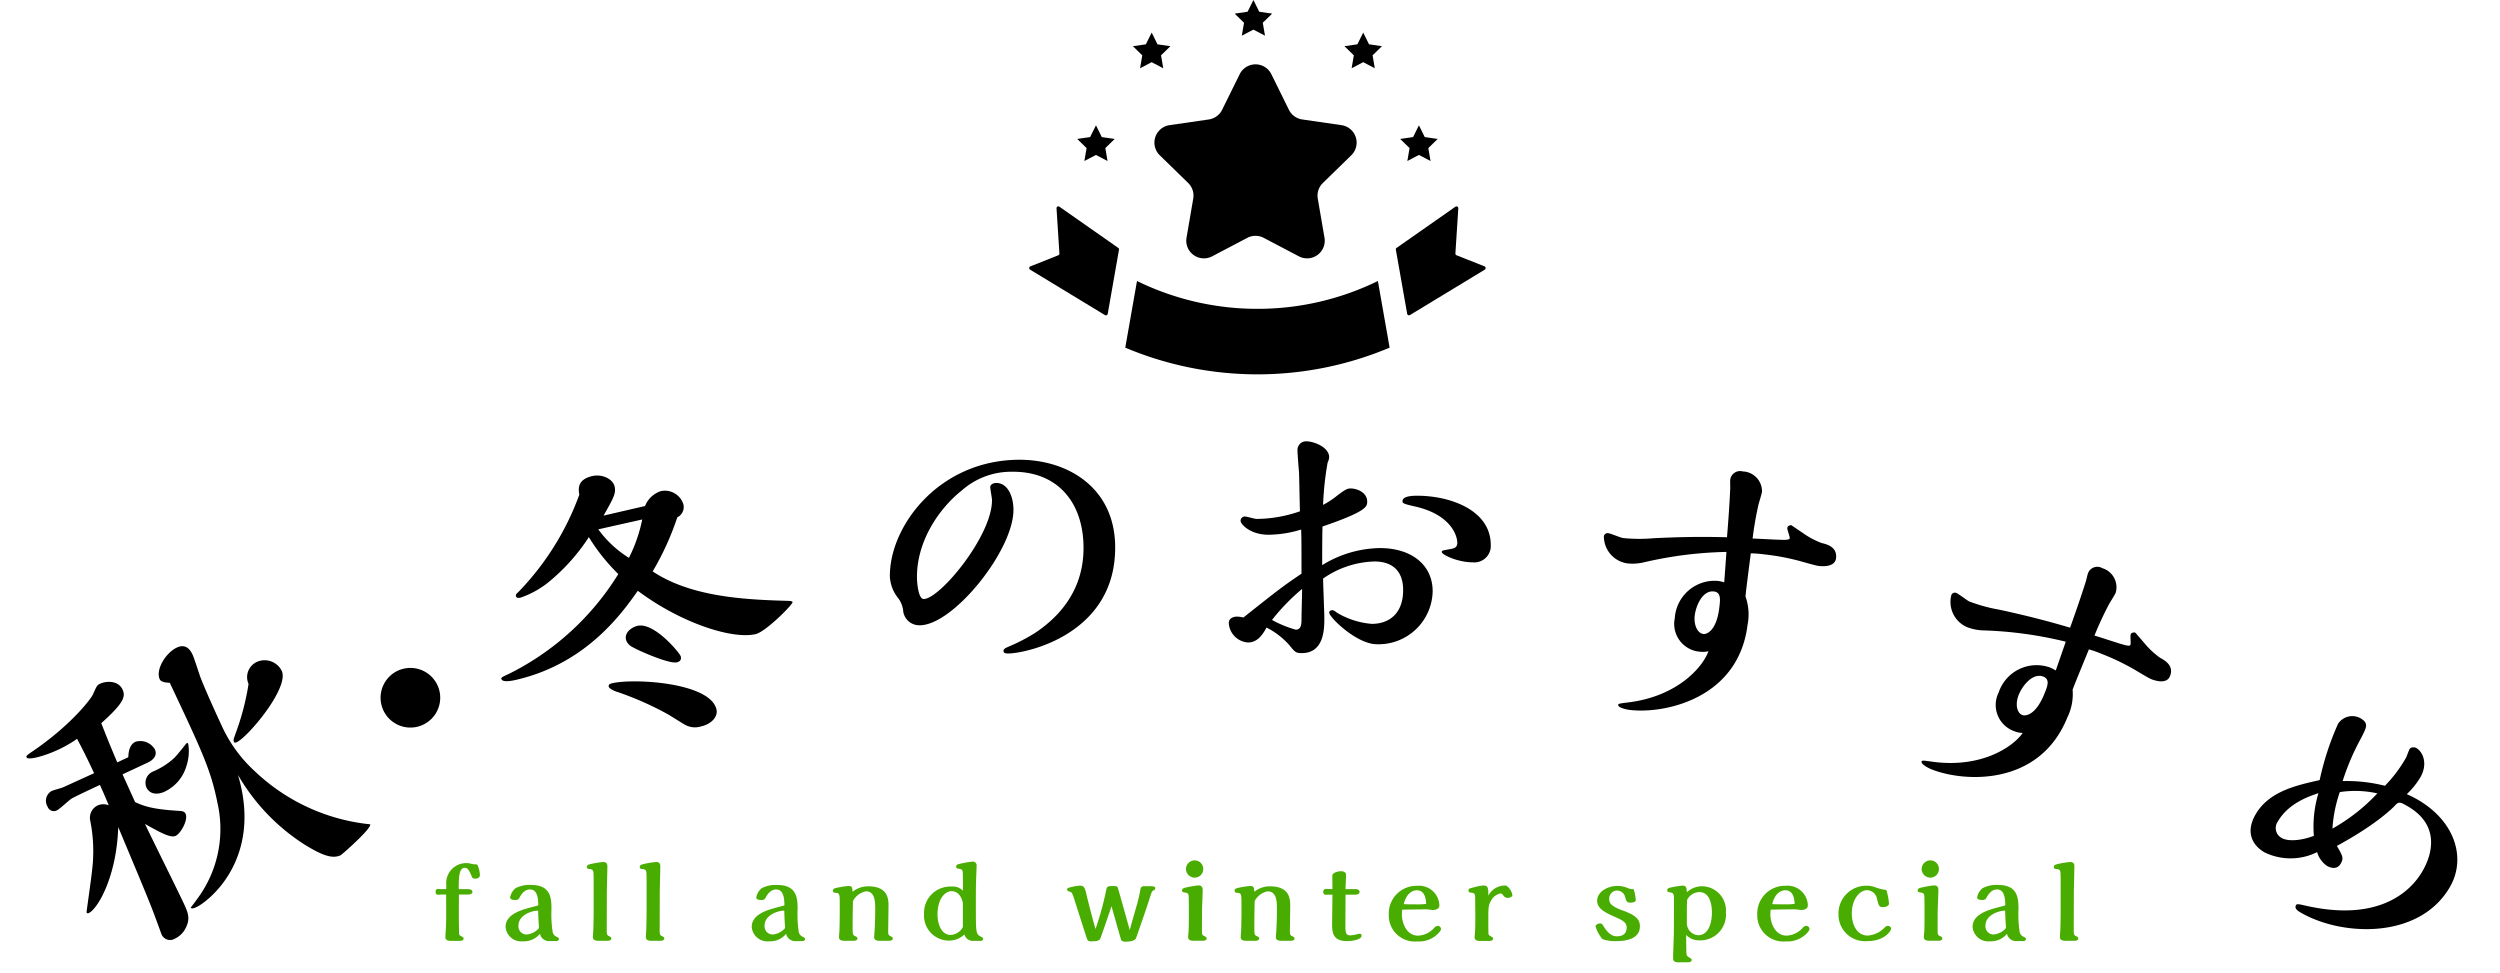 <svg xmlns="http://www.w3.org/2000/svg" xmlns:xlink="http://www.w3.org/1999/xlink" width="328.646" height="127.949" viewBox="0 0 328.646 127.949"><defs><clipPath id="a"><rect width="60" height="49.211" fill="none"/></clipPath></defs><g transform="translate(-534.699 -2348.848)"><g transform="matrix(1, 0.017, -0.017, 1, 5.197, 2270.45)"><path d="M36.72,11.6a33.561,33.561,0,0,1-4.08,4.96c-.8.8-.88.88-.88,1.12,0,.16.12.2.32.2,1.64,0,9.32-3.56,9.32-6a2.515,2.515,0,0,0-2.36-2.44A2.2,2.2,0,0,0,36.72,11.6ZM43.4,35.08A25.771,25.771,0,0,1,32.6,22.32a18.362,18.362,0,0,1-1.4-7.36c0-1.76.04-5.16.16-6.84.04-.48.32-2.64.32-3.08,0-.68-.12-1.76-1.48-1.76-1.6,0-3.8,1.44-3.8,2.84,0,.48.84.88,1,.96.04,10.04.04,12.72-1,16.96a15.38,15.38,0,0,1-7.92,10.4c-.32.2-1.08.56-1.08.6,0,.24.52.24.72.24,1.68,0,10.6-2,12.28-13.44a26.681,26.681,0,0,0,4.08,12.04c1.48,2.24,2.48,3.24,3.68,3.24C38.36,37.12,43.4,35.64,43.4,35.08ZM24.72,17.96A6.21,6.21,0,0,0,26.2,15.4c0-.04,0-.2-.12-.2-.04,0-1.92.96-2.32,1.08a9.572,9.572,0,0,1-3.28.44,1.6,1.6,0,0,0-1.68,1.52c0,1.04.92,1.52,1.92,1.52A5.372,5.372,0,0,0,24.72,17.96Zm-4.32-2.6c.72,0,1.52-.32,1.52-1.16a2.213,2.213,0,0,0-1.88-2c-1,0-1.52,1.08-1.72,1.44h-1.6c.08-2.24.16-3.88.28-5.56,3.88-1.16,4.4-1.84,4.4-2.84,0-1.32-1.48-1.92-2.32-1.92-.48,0-.56.08-1.48.88-.52.44-4.2,2.36-10,3.36-1.28.2-1.4.24-1.4.44,0,.52,2.56.84,3.88.84a15.744,15.744,0,0,0,3.16-.24c.12,2.16.12,3.44.12,5.04L8.92,13.6c-.24,0-1.36-.2-1.6-.2a1.475,1.475,0,0,0-1.36,1.64.873.873,0,0,0,.92.96c.4,0,2.16-.6,2.52-.6,1.24-.04,2.76-.04,4-.04,0,.92-.04,2.04-.08,2.92a1.854,1.854,0,0,0-1.36-.6A1.8,1.8,0,0,0,10.28,19a20.429,20.429,0,0,1-2.6,6.16c-.44.76-2.96,4.6-2.96,4.64,0,.12.08.2.24.2,1.28,0,5.32-2.76,8.28-8.6-.4,9.92-.44,10.96-.68,13.68,0,.08-.12,1.36-.12,1.4a1.219,1.219,0,0,0,1.36,1.36,3.015,3.015,0,0,0,1.88-.68c1.08-.84,1.12-1.72,1.12-3,0-1.84-.2-10-.2-11.64,1.36,1.88,2.24,3.12,3,3.12.72,0,2.4-1.2,2.4-2.08,0-.36-.28-.52-.64-.72-2.8-1.52-3.84-2.4-4.72-3.48,0-.64.04-3.44.04-4Z" transform="translate(526.787 164.376) rotate(-26)"/><path d="M22.12,8.4C23.92,6.44,24.4,5.92,24.4,5c0-1.04-1.24-2-2.56-2-2.08,0-2.16,1.32-2.2,2A36.069,36.069,0,0,1,8.92,15.68c-.32.16-.4.28-.4.44,0,.32.4.32.6.32a12.251,12.251,0,0,0,3.76-1.04,25.606,25.606,0,0,0,6.72-4.68,25.411,25.411,0,0,0,2.68,5.6A35.4,35.4,0,0,1,5.4,25.84c-1.08.24-1.2.24-1.2.44,0,.56,1.52.56,1.88.56,9.44,0,15.52-5.4,18.2-7.8,4.44,5.28,10.56,9.04,13.8,9.04,1.4,0,5.68-2.72,5.68-3,0-.08-.04-.12-.32-.24-5.2-1.36-12.4-3.28-16.68-7.84a37.087,37.087,0,0,0,4.76-6.2,1.494,1.494,0,0,0,1.16-1.48A2.551,2.551,0,0,0,30.2,6.96,3.338,3.338,0,0,0,27.72,8.4Zm5.72,20.32c0-.4-2.36-5.2-4.64-5.2-.68,0-1.88.4-1.88,1.44a1.594,1.594,0,0,0,.6,1.12c.72.68,4.2,3.28,5.24,3.28C27.64,29.36,27.84,29.12,27.84,28.72ZM24.4,35.68c.32.28,1.68,1.68,1.96,1.92a2.683,2.683,0,0,0,2.04.68c1.4,0,2.44-.76,2.44-1.72,0-3.64-9.64-6.44-12.56-6.44-.16,0-.56,0-.56.32,0,.36.8.88,1.16,1.08A41.451,41.451,0,0,1,24.4,35.68Zm2.56-25.64a20.036,20.036,0,0,1-2.84,4.52A14.339,14.339,0,0,1,21.04,10Z" transform="translate(587.656 132.992) rotate(-14)"/><path d="M27.92,20.2A3.92,3.92,0,1,0,24,24.16,3.926,3.926,0,0,0,27.92,20.2Z" transform="translate(558.492 145.35) rotate(-12)"/><path d="M9.84,27.24a3.364,3.364,0,0,1,.72,1.92,2.141,2.141,0,0,0,2.2,1.8c4.4,0,12.52-9.72,12.52-15.04,0-1.8-.76-3.48-2.2-3.48-.52,0-.8.28-.8.52,0,.28.2,1.44.2,1.68,0,4.64-7.04,12.88-9.2,12.88-.72,0-.84-2.16-.84-2.76,0-4.64,2.88-8.96,6.12-11.44A9.8,9.8,0,0,1,25.08,11c5.96,0,9.32,4.04,9.32,9.92s-3.48,9.36-6.64,11.36a24,24,0,0,1-3.4,1.68c-.24.12-.72.24-.72.56,0,.16.04.36.64.36,2.44,0,14.28-2.32,14.28-13.96,0-7.68-6.16-11.48-12.68-11.48-10.48,0-17,8.6-17,15.12A4.954,4.954,0,0,0,9.84,27.24Z" transform="translate(639.188 118.996) rotate(-2)"/><path d="M42.2,19.84c0-4.6-5.36-6.48-9.68-6.48-.6,0-1.92.04-1.92.72,0,.28.16.36,1.76.72,4.56,1.08,5.44,3.76,5.44,4.76,0,.56-.36.72-.84.8-1.08.2-1.2.2-1.2.4,0,.36,2.12,1.36,4.08,1.36A2.161,2.161,0,0,0,42.2,19.84ZM17.32,23.6c-2.48,1.68-3,2.08-7.64,5.76a3.332,3.332,0,0,0-.88-.12c-.4,0-1.04.2-1.04.84a2.714,2.714,0,0,0,2.52,2.56c1.32,0,2-1.16,2.44-1.96a10.038,10.038,0,0,1,3.04,2.36c.68.84.8,1,1.6,1,2.96,0,2.96-3.28,2.96-4.56,0-.84-.16-4.48-.16-5.24A12.366,12.366,0,0,1,26.92,22c2.16,0,3.76,1.08,3.76,3.76,0,3.04-1.8,4.44-4.12,4.44a10.544,10.544,0,0,1-4.6-1.48,1.832,1.832,0,0,0-.52-.32c-.32,0-.48.12-.48.32,0,.6,3.6,4.16,6.28,4.16a7.114,7.114,0,0,0,7.32-6.96c0-3.48-2.8-5.68-6.92-5.68a14.76,14.76,0,0,0-7.6,2.24c0-1.6,0-3.12.04-5.08,5.88-2,5.88-2.64,5.88-3.28,0-1.16-1.28-1.72-2.2-1.72-.44,0-.76.2-1.72.92a10.929,10.929,0,0,1-1.88,1.24A40.628,40.628,0,0,1,20.76,9a1.767,1.767,0,0,0,.2-.72C20.96,7,19,6.2,17.92,6.2A1.13,1.13,0,0,0,16.8,7.36c0,.48.16,2.48.2,2.92.04,1.08.08,3.96.12,5.12a17.516,17.516,0,0,1-5.68,1c-.28,0-1.32-.32-1.56-.32a.557.557,0,0,0-.56.6c0,.36,1.2,1.8,3.68,1.8a15.137,15.137,0,0,0,4.28-.68c.04,1.4.04,2.48.04,4.04Zm-3.88,6.08A27.239,27.239,0,0,1,17.4,25.6c0,.6-.08,3.28-.08,3.8,0,.76,0,1.56-.76,1.56A14.594,14.594,0,0,1,13.44,29.68Z" transform="translate(685.277 118.568) rotate(-1)"/><path d="M24.2,18.92a5.968,5.968,0,0,0-.84-.08,5.251,5.251,0,0,0-5.04,5.56,3.663,3.663,0,0,0,3.88,3.96,3,3,0,0,0,1.04-.2c-.48,2.16-3.28,6.32-9.48,7.92-1.28.32-1.44.36-1.44.52,0,.36,1.08.48,1.56.48,4.56,0,14.04-3.16,14.04-13a6.969,6.969,0,0,0-.72-3.64c-.04-.64,0-4.72,0-5.72a13.56,13.56,0,0,1,1.76-.08,30.246,30.246,0,0,1,4.32.24c.44.04,2.48.4,2.96.4.6,0,2.16-.12,2.16-1.28,0-1.52-1.44-1.68-2.12-1.76a10.7,10.7,0,0,1-2.6-1l-1.64-.84c-.08,0-.48.08-.48.44,0,.2.48,1.08.48,1.28s-.36.24-.52.28c-.72.12-3.6.28-4.32.36a43.923,43.923,0,0,1,.24-4.64c.04-.24.24-1.36.24-1.64a2.621,2.621,0,0,0-2.84-2.32,1.3,1.3,0,0,0-1.48,1.48c0,.12.12.8.12.92.16,2,.28,4.4.36,6.44-2.12.2-5.04.52-9.48,1.28a21.355,21.355,0,0,1-4.08.48c-.28,0-1.68-.4-2-.4a.5.5,0,0,0-.52.48A3.6,3.6,0,0,0,11.28,18a6.585,6.585,0,0,0,2-.36A51.98,51.98,0,0,1,24,14.92ZM22.32,26c-.84,0-1.44-1.08-1.44-2.28,0-1.36.64-3.44,2.12-3.44.96,0,.96.96.96,2.04C23.96,25.64,22.56,26,22.32,26Z" transform="translate(736.494 120.705) rotate(6)"/><path d="M24.2,18.92a5.968,5.968,0,0,0-.84-.08,5.251,5.251,0,0,0-5.04,5.56,3.663,3.663,0,0,0,3.88,3.96,3,3,0,0,0,1.04-.2c-.48,2.16-3.28,6.32-9.48,7.92-1.28.32-1.44.36-1.44.52,0,.36,1.08.48,1.56.48,4.56,0,14.04-3.16,14.04-13a6.969,6.969,0,0,0-.72-3.64c-.04-.64,0-4.72,0-5.72a13.56,13.56,0,0,1,1.76-.08,30.246,30.246,0,0,1,4.32.24c.44.04,2.48.4,2.96.4.6,0,2.16-.12,2.16-1.28,0-1.52-1.44-1.68-2.12-1.76a10.7,10.7,0,0,1-2.6-1l-1.64-.84c-.08,0-.48.08-.48.44,0,.2.48,1.08.48,1.28s-.36.24-.52.28c-.72.12-3.6.28-4.32.36a43.923,43.923,0,0,1,.24-4.64c.04-.24.24-1.36.24-1.64a2.621,2.621,0,0,0-2.84-2.32,1.3,1.3,0,0,0-1.48,1.48c0,.12.12.8.12.92.16,2,.28,4.4.36,6.44-2.12.2-5.04.52-9.48,1.28a21.355,21.355,0,0,1-4.08.48c-.28,0-1.68-.4-2-.4a.5.5,0,0,0-.52.48A3.6,3.6,0,0,0,11.28,18a6.585,6.585,0,0,0,2-.36A51.98,51.98,0,0,1,24,14.92ZM22.32,26c-.84,0-1.44-1.08-1.44-2.28,0-1.36.64-3.44,2.12-3.44.96,0,.96.96.96,2.04C23.96,25.64,22.56,26,22.32,26Z" transform="translate(786.538 126.563) rotate(21)"/><path d="M26.44,14.56a10.363,10.363,0,0,0,.44-2.8c0-2.04-1.36-3.08-2.4-3.08-.24,0-.68.24-.68.56,0,.2.16,1.08.16,1.24a17.726,17.726,0,0,1-.56,4.56,20.625,20.625,0,0,0-5.12,2.24,31.454,31.454,0,0,1-.72-6.04c-.08-1.68-.08-2.28-1.4-2.28A2.225,2.225,0,0,0,14,11.08a37.2,37.2,0,0,0,1.6,7.6c-2.36,2.16-5.04,4.64-5.04,8.12,0,2.68,1.64,3.72,3.52,3.72a7.81,7.81,0,0,0,5.96-3.48,3.324,3.324,0,0,0,2,.92c.2,0,1.44,0,1.44-1.16,0-.84-.28-1-1.6-1.76,3.24-5.28,3.92-8.24,3.96-8.4.16-.76.4-.76,1.48-.76,4.8,0,5.96,3.6,5.96,6.4,0,3.56-2.08,8.8-10.88,11.56-1.16.36-1.28.4-1.28.64,0,.52.72.52,1.04.52,6.32,0,15.28-4.76,15.28-12.72C37.44,17.52,32.96,13.84,26.44,14.56Zm-3.4,1.84a24.61,24.61,0,0,1-2.8,6.96,18.116,18.116,0,0,1-1.56-4.64A13.4,13.4,0,0,1,23.04,16.4Zm-4.44,9c-1.24,1.52-2.64,2.36-3.52,2.36a1.481,1.481,0,0,1-1.52-1.64c0-2.72,1.84-4.84,2.76-5.88A15.141,15.141,0,0,0,18.6,25.4Z" transform="matrix(0.875, 0.485, -0.485, 0.875, 832.683, 142.806)"/></g><path d="M146.112,5.21h-.686c-.07,0-.364-.028-.406-.028-.21,0-.308.168-.308.378,0,.168.084.392.28.392.056,0,.35-.028.42-.028h.686c.014,3.192.014,3.332-.028,4.34-.014.2-.07,1.134-.07,1.232,0,.238.084.518.7.518h1.148c.168,0,.546-.014.546-.308,0-.126-.042-.154-.392-.35-.21-.112-.21-.266-.21-.588-.028-1.722-.028-2.044-.014-4.844h1.176c.21,0,.6-.056.6-.35s-.364-.364-.6-.364h-1.2V4.958c0-1.568.112-2.548.8-2.548.42,0,.574.364.924,1.162.07.154.14.266.462.266.21,0,.6-.112.6-.462a3.639,3.639,0,0,0-.308-1.316.3.3,0,0,0-.28-.112,2.068,2.068,0,0,1-.294-.014c-.056-.014-.35-.07-.448-.1a1.241,1.241,0,0,0-.406-.042,2.623,2.623,0,0,0-2.688,2.856Zm14.42,6.832c.112,0,.392-.014.392-.294,0-.112-.028-.126-.476-.364a.988.988,0,0,1-.336-.476,14.891,14.891,0,0,1-.168-3.01c0-1.344,0-3.234-2.646-3.234a3.973,3.973,0,0,0-2.072.42,2,2,0,0,0-.714,1.232c0,.322.56.322.658.322A.533.533,0,0,0,155.7,6.4c.238-.434.644-1.148,1.442-1.148,1.036,0,1.064,1.456,1.064,2.086-.154.07-.854.238-.994.28-1.3.35-3.3.91-3.3,2.562a2.063,2.063,0,0,0,2.268,1.89,2.718,2.718,0,0,0,2.254-.994,1.208,1.208,0,0,0,1.106.966Zm-2.226-1.722a2.339,2.339,0,0,1-1.68.854,1.071,1.071,0,0,1-1.022-1.162c0-1.372,1.694-1.974,2.59-1.974C158.208,8.584,158.222,9.186,158.306,10.32ZM167.28,12c.2,0,.532-.028.532-.308,0-.154-.126-.21-.28-.294-.266-.126-.322-.224-.322-.686,0-.224.014-4.508.014-5.068,0-.532.07-2.926.07-3.4,0-.2,0-.6-.56-.6a11.609,11.609,0,0,0-1.68.28c-.28.07-.462.154-.462.364,0,.182.07.252.35.28.392.028.49.182.518.448.042.364.028,1.918.028,2.436,0,2.492.014,3.29-.042,5.054,0,.154-.056.924-.056.994,0,.448.406.5.7.5Zm6.958,0c.2,0,.532-.028.532-.308,0-.154-.126-.21-.28-.294-.266-.126-.322-.224-.322-.686,0-.224.014-4.508.014-5.068,0-.532.07-2.926.07-3.4,0-.2,0-.6-.56-.6a11.609,11.609,0,0,0-1.68.28c-.28.07-.462.154-.462.364,0,.182.07.252.35.28.392.028.49.182.518.448.042.364.028,1.918.028,2.436,0,2.492.014,3.29-.042,5.054,0,.154-.056.924-.056.994,0,.448.406.5.7.5Zm18.648.042c.112,0,.392-.014.392-.294,0-.112-.028-.126-.476-.364a.988.988,0,0,1-.336-.476A14.891,14.891,0,0,1,192.3,7.9c0-1.344,0-3.234-2.646-3.234a3.973,3.973,0,0,0-2.072.42,2,2,0,0,0-.714,1.232c0,.322.56.322.658.322a.533.533,0,0,0,.532-.238c.238-.434.644-1.148,1.442-1.148,1.036,0,1.064,1.456,1.064,2.086-.154.07-.854.238-.994.28-1.3.35-3.3.91-3.3,2.562a2.063,2.063,0,0,0,2.268,1.89,2.718,2.718,0,0,0,2.254-.994,1.208,1.208,0,0,0,1.106.966ZM190.66,10.32a2.339,2.339,0,0,1-1.68.854,1.071,1.071,0,0,1-1.022-1.162c0-1.372,1.694-1.974,2.59-1.974C190.562,8.584,190.576,9.186,190.66,10.32Zm7.182-1.862c0,.434-.028,1.89-.042,2.254-.014.126-.056.714-.056.812,0,.392.322.476.7.476h1.19c.126,0,.532,0,.532-.308,0-.14-.056-.182-.336-.322s-.294-.168-.294-1.274c0-.742,0-1.2.042-3.318A2.442,2.442,0,0,1,201.286,5.5c1.218,0,1.218,1.47,1.218,2.3,0,1.092-.028,2.1-.1,3.192-.014.084-.042.448-.042.532,0,.476.546.476.7.476h1.218c.168,0,.532-.014.532-.308,0-.14-.07-.182-.35-.322-.224-.126-.252-.224-.252-.63,0-.532.042-2.828.042-3.3,0-.84,0-2.6-2.674-2.6a3.28,3.28,0,0,0-2.044.714c-.056-.588-.07-.756-.546-.756a10.629,10.629,0,0,0-1.652.266c-.182.042-.392.112-.392.336,0,.2.07.266.364.294.532.056.532.154.532,1.652Zm18.466,3.556c.2,0,.378-.056.378-.294,0-.1-.042-.126-.378-.308-.574-.322-.574-.616-.574-3.976,0-1.288,0-2.366.028-3.416.014-.294.07-1.568.07-1.834a.5.5,0,0,0-.574-.588,12.481,12.481,0,0,0-1.722.308c-.154.042-.392.1-.392.336,0,.2.1.266.364.294.364.028.462.154.5.434.028.252.028,2.058.028,2.45a1.839,1.839,0,0,0-1.5-.546,3.449,3.449,0,0,0-3.612,3.6,3.275,3.275,0,0,0,3.346,3.5,2.879,2.879,0,0,0,1.96-.812,1.14,1.14,0,0,0,1.064.854Zm-2.282-1.82a1.9,1.9,0,0,1-1.61,1.036c-1.246,0-1.722-1.47-1.722-2.7,0-2.156,1.078-3.052,1.834-3.052,1.246,0,1.5,1.512,1.5,1.61Zm16.156,1.064c.21.644.252.812.63.812.532,0,1.036,0,1.246-.294.112-.168,1.3-3.71,1.512-4.312.14.5,1.232,4.368,1.274,4.452a.666.666,0,0,0,.532.2c.448,0,1.162-.042,1.386-.406.056-.084,1.386-3.948,1.526-4.4l.392-1.2c.182-.546.2-.616.364-.714.224-.112.266-.14.266-.294,0-.28-.14-.28-1.386-.28-.294,0-.49.042-.56.434a19.99,19.99,0,0,1-.462,2.016c-.28.994-.462,1.582-.938,3.318-.2-.7-1.526-5.488-1.582-5.6-.126-.182-.21-.182-.63-.182-.518,0-.77,0-.854.392a41.88,41.88,0,0,1-1.428,5.25c-.154-.42-.98-3.584-1.2-4.55s-.364-1.148-.9-1.148a7.155,7.155,0,0,0-1.386.266c-.14.042-.252.084-.252.238s.014.168.392.308c.21.07.28.1.616,1.19,0,.014,1.036,3.234,1.134,3.542Zm15.442-8.694A1.121,1.121,0,0,0,244.49,1.43a1.147,1.147,0,0,0-1.134,1.134A1.15,1.15,0,0,0,244.5,3.7,1.126,1.126,0,0,0,245.624,2.564Zm-.168,7.042c0-.518,0-1.47.028-2.226.014-.322.07-1.736.07-2.016,0-.21,0-.644-.574-.644a13.692,13.692,0,0,0-1.75.308c-.224.056-.392.154-.392.35,0,.224.112.238.462.294.406.07.406.252.42.756.014.476.014,1.764.014,2.24,0,.07,0,1.582-.042,2.212-.014.1-.056.532-.056.616,0,.392.308.5.7.5h1.19c.182,0,.546-.014.546-.308,0-.14-.154-.238-.28-.294-.336-.14-.336-.308-.336-.644Zm5.194-1.148c0,.434-.028,1.89-.042,2.254-.014.126-.056.714-.056.812,0,.392.322.476.7.476h1.19c.126,0,.532,0,.532-.308,0-.14-.056-.182-.336-.322s-.294-.168-.294-1.274c0-.742,0-1.2.042-3.318A2.442,2.442,0,0,1,254.094,5.5c1.218,0,1.218,1.47,1.218,2.3,0,1.092-.028,2.1-.1,3.192-.014.084-.042.448-.042.532,0,.476.546.476.7.476h1.218c.168,0,.532-.014.532-.308,0-.14-.07-.182-.35-.322-.224-.126-.252-.224-.252-.63,0-.532.042-2.828.042-3.3,0-.84,0-2.6-2.674-2.6a3.28,3.28,0,0,0-2.044.714c-.056-.588-.07-.756-.546-.756a10.629,10.629,0,0,0-1.652.266c-.182.042-.392.112-.392.336,0,.2.07.266.364.294.532.056.532.154.532,1.652Zm14.98-2.52c.154,0,.546-.042.546-.364,0-.266-.266-.364-.546-.364h-1.3c0-.294.07-1.624.07-1.89,0-.336-.35-.462-.686-.462-.266,0-1.092.14-1.12.588,0,.056.014,1.484.014,1.764-.14,0-.742-.028-.868-.028a.347.347,0,0,0-.336.392c0,.154.1.378.294.378.07,0,.364-.014.42-.014h.49c0,.616-.042,3.346-.042,3.906,0,1.176.168,2.2,1.974,2.2.63,0,1.9-.182,1.9-.714,0-.2-.126-.252-.28-.252a1.961,1.961,0,0,0-.5.112,4.171,4.171,0,0,1-.728.1c-.616,0-.616-.532-.616-1.274,0-.644.014-3.5.014-4.074Zm6.146,1.974c.924-.014,1.918-.042,3.234-.042.126,0,.644.084.756.084.434,0,.9-.14.9-.616a2.671,2.671,0,0,0-2.926-2.562,3.638,3.638,0,0,0-3.724,3.766,3.427,3.427,0,0,0,3.78,3.542,3.472,3.472,0,0,0,2.73-1.064c.084-.084.35-.364.35-.56a.421.421,0,0,0-.392-.42.654.654,0,0,0-.476.238,2.988,2.988,0,0,1-2.142,1.05c-1.484,0-2.128-1.61-2.128-2.8A5.51,5.51,0,0,1,271.776,7.912Zm3.15-.756a9.439,9.439,0,0,1-1.372.056c-.126,0-1.4,0-1.568-.028.322-1.372,1.106-1.82,1.722-1.82C274.842,5.364,274.912,6.694,274.926,7.156Zm6.468,1.68c0,.476,0,1.582-.056,2.226-.014.126-.042.42-.042.462,0,.406.336.5.7.5h1.19c.126,0,.532,0,.532-.308,0-.14-.084-.2-.378-.35a.441.441,0,0,1-.224-.448c-.014-.322-.014-1.288-.014-1.638,0-1.638,0-1.96.364-2.562a1.75,1.75,0,0,1,1.274-.938c.112,0,.2.07.308.224a.719.719,0,0,0,.588.364c.14,0,.63-.112.63-.35a1.886,1.886,0,0,0-.812-1.274,2.465,2.465,0,0,0-2.352,1.33c0-.952,0-1.344-.658-1.344a6.907,6.907,0,0,0-1.218.238c-.658.168-.728.182-.728.42,0,.2.084.266.378.294.5.042.5.224.5,1.036,0,.266.014,1.47.014,1.708Zm19.712-2.52c.154.532.21.672.7.672.07,0,.672,0,.672-.336a5.134,5.134,0,0,0-.28-1.442,1.72,1.72,0,0,1-.7-.112,3.5,3.5,0,0,0-1.4-.308c-1.358,0-2.688.784-2.688,1.96,0,.994,1.008,1.526,2.254,2.072,1.008.448,1.624.728,1.624,1.442,0,1.008-.8,1.148-1.288,1.148-.266,0-.924,0-1.736-1.3-.168-.28-.238-.392-.49-.392s-.574.182-.574.406a4.755,4.755,0,0,0,.9,1.652,4.906,4.906,0,0,0,1.806.266c1.078,0,3.122-.182,3.122-1.946,0-.812-.392-1.414-2.24-2.072-1.484-.532-1.792-.952-1.792-1.484a1.054,1.054,0,0,1,1.036-1.148A1.119,1.119,0,0,1,301.106,6.316Zm8.19,8.512c.2,0,.546-.028.546-.336,0-.112-.2-.224-.49-.406-.084-.056-.168-.112-.2-.378-.028-.308-.042-1.862-.042-2.478a2.283,2.283,0,0,0,1.694.714,3.382,3.382,0,0,0,3.528-3.668A3.18,3.18,0,0,0,311.2,4.832a3.008,3.008,0,0,0-2,.784c-.028-.518-.056-.868-.56-.868a11.357,11.357,0,0,0-1.624.266c-.266.07-.392.154-.392.336,0,.224.056.238.476.308.336.056.406.252.406.8,0,1.47,0,3.094-.014,4.564-.014.5-.1,2.744-.1,3.192,0,.266,0,.616.686.616ZM309.2,8.3c0-1.008.014-1.232.042-1.694a1.866,1.866,0,0,1,1.6-1.008c1.568,0,1.652,2.114,1.652,2.66,0,1.75-.63,3.01-1.792,3.01a1.586,1.586,0,0,1-1.5-1.526Zm11.018-.392c.924-.014,1.918-.042,3.234-.042.126,0,.644.084.756.084.434,0,.9-.14.9-.616a2.671,2.671,0,0,0-2.926-2.562,3.638,3.638,0,0,0-3.724,3.766,3.427,3.427,0,0,0,3.78,3.542,3.472,3.472,0,0,0,2.73-1.064c.084-.084.35-.364.35-.56a.421.421,0,0,0-.392-.42.654.654,0,0,0-.476.238,2.988,2.988,0,0,1-2.142,1.05c-1.484,0-2.128-1.61-2.128-2.8A5.51,5.51,0,0,1,320.216,7.912Zm3.15-.756a9.439,9.439,0,0,1-1.372.056c-.126,0-1.4,0-1.568-.028.322-1.372,1.106-1.82,1.722-1.82C323.282,5.364,323.352,6.694,323.366,7.156ZM335.42,5.322a6.46,6.46,0,0,1-1.554-.392,3.129,3.129,0,0,0-.994-.168A3.648,3.648,0,0,0,329.134,8.5a3.489,3.489,0,0,0,3.822,3.542c2.184,0,3.094-1.3,3.094-1.652,0-.21-.238-.35-.434-.35s-.322.126-.476.28a3.378,3.378,0,0,1-2.156.994c-1.526,0-2.1-1.582-2.1-2.884,0-2.044,1.148-3.08,1.988-3.08a1.368,1.368,0,0,1,1.33,1.162c.238.938.266,1.064.854,1.064.1,0,.714-.07.714-.462A7.256,7.256,0,0,0,335.42,5.322Zm6.916-2.758A1.121,1.121,0,0,0,341.2,1.43a1.147,1.147,0,0,0-1.134,1.134A1.15,1.15,0,0,0,341.216,3.7,1.126,1.126,0,0,0,342.336,2.564Zm-.168,7.042c0-.518,0-1.47.028-2.226.014-.322.07-1.736.07-2.016,0-.21,0-.644-.574-.644a13.691,13.691,0,0,0-1.75.308c-.224.056-.392.154-.392.35,0,.224.112.238.462.294.406.07.406.252.42.756.014.476.014,1.764.014,2.24,0,.07,0,1.582-.042,2.212-.014.1-.056.532-.056.616,0,.392.308.5.7.5h1.19c.182,0,.546-.014.546-.308,0-.14-.154-.238-.28-.294-.336-.14-.336-.308-.336-.644Zm11.214,2.436c.112,0,.392-.014.392-.294,0-.112-.028-.126-.476-.364a.988.988,0,0,1-.336-.476,14.891,14.891,0,0,1-.168-3.01c0-1.344,0-3.234-2.646-3.234a3.973,3.973,0,0,0-2.072.42,2,2,0,0,0-.714,1.232c0,.322.56.322.658.322a.533.533,0,0,0,.532-.238c.238-.434.644-1.148,1.442-1.148,1.036,0,1.064,1.456,1.064,2.086-.154.07-.854.238-.994.28-1.3.35-3.3.91-3.3,2.562a2.063,2.063,0,0,0,2.268,1.89,2.718,2.718,0,0,0,2.254-.994,1.208,1.208,0,0,0,1.106.966Zm-2.226-1.722a2.34,2.34,0,0,1-1.68.854,1.071,1.071,0,0,1-1.022-1.162c0-1.372,1.694-1.974,2.59-1.974C351.058,8.584,351.072,9.186,351.156,10.32ZM360.13,12c.2,0,.532-.028.532-.308,0-.154-.126-.21-.28-.294-.266-.126-.322-.224-.322-.686,0-.224.014-4.508.014-5.068,0-.532.07-2.926.07-3.4,0-.2,0-.6-.56-.6a11.608,11.608,0,0,0-1.68.28c-.28.07-.462.154-.462.364,0,.182.07.252.35.28.392.028.49.182.518.448.042.364.028,1.918.028,2.436,0,2.492.014,3.29-.042,5.054,0,.154-.056.924-.056.994,0,.448.406.5.7.5Z" transform="translate(447.25 2460.521)" fill="#49ac00"/><g transform="translate(670 2348.848)"><g transform="translate(0 0)" clip-path="url(#a)"><path d="M3.989,57.939a.243.243,0,0,0-.4.206l.378,5.924a.24.24,0,0,1-.153.242L.155,65.766a.244.244,0,0,0-.05.428l9.834,5.968A.245.245,0,0,0,10.32,72L11.8,63.579a.247.247,0,0,0-.087-.232Z" transform="translate(0 -30.751)"/><path d="M110.8,64.309a.247.247,0,0,1-.154-.242l.381-5.923a.249.249,0,0,0-.133-.233.246.246,0,0,0-.265.027l-7.726,5.408a.246.246,0,0,0-.085.233L104.306,72a.236.236,0,0,0,.145.183.246.246,0,0,0,.234-.025l9.833-5.967a.241.241,0,0,0,.1-.228.249.249,0,0,0-.151-.2Z" transform="translate(-54.622 -30.751)"/><path d="M44.307,82.464a35.959,35.959,0,0,1-15.833-3.658l-1.543,8.76a44.763,44.763,0,0,0,34.752,0l-1.543-8.76a35.944,35.944,0,0,1-15.833,3.658" transform="translate(-14.307 -41.865)"/><path d="M15.923,35.146l.763,1.544,1.7.247-1.233,1.2.29,1.7-1.523-.8-1.523.8.291-1.7-1.234-1.2,1.7-.247Z" transform="translate(-7.149 -18.671)"/><path d="M31.547,9.135l.762,1.545,1.7.247-1.233,1.2.291,1.7-1.524-.8-1.524.8.292-1.7-1.233-1.2,1.7-.247Z" transform="translate(-15.449 -4.853)"/><path d="M106.49,35.146l-.762,1.544-1.7.247,1.233,1.2-.292,1.7,1.524-.8,1.524.8-.291-1.7,1.233-1.2-1.7-.247Z" transform="translate(-55.263 -18.671)"/><path d="M90.867,9.135,90.1,10.679l-1.7.247,1.233,1.2-.29,1.7,1.524-.8,1.523.8-.291-1.7,1.233-1.2-1.7-.247Z" transform="translate(-46.962 -4.853)"/><path d="M60.078,0l.763,1.544,1.7.248-1.233,1.2.291,1.7-1.524-.8-1.523.8.291-1.7-1.233-1.2,1.7-.248Z" transform="translate(-30.606 0)"/><path d="M46.322,19.341a2.319,2.319,0,0,1,4.162,0l2.309,4.678a2.321,2.321,0,0,0,1.747,1.27l5.164.75A2.32,2.32,0,0,1,60.99,30l-3.736,3.643a2.32,2.32,0,0,0-.668,2.055l.883,5.143A2.32,2.32,0,0,1,54.1,43.282l-4.619-2.428a2.319,2.319,0,0,0-2.159,0L42.7,43.282a2.32,2.32,0,0,1-3.368-2.445l.882-5.143a2.321,2.321,0,0,0-.667-2.055L35.815,30A2.32,2.32,0,0,1,37.1,26.039l5.164-.75a2.321,2.321,0,0,0,1.747-1.27Z" transform="translate(-18.654 -9.586)"/></g></g></g></svg>
